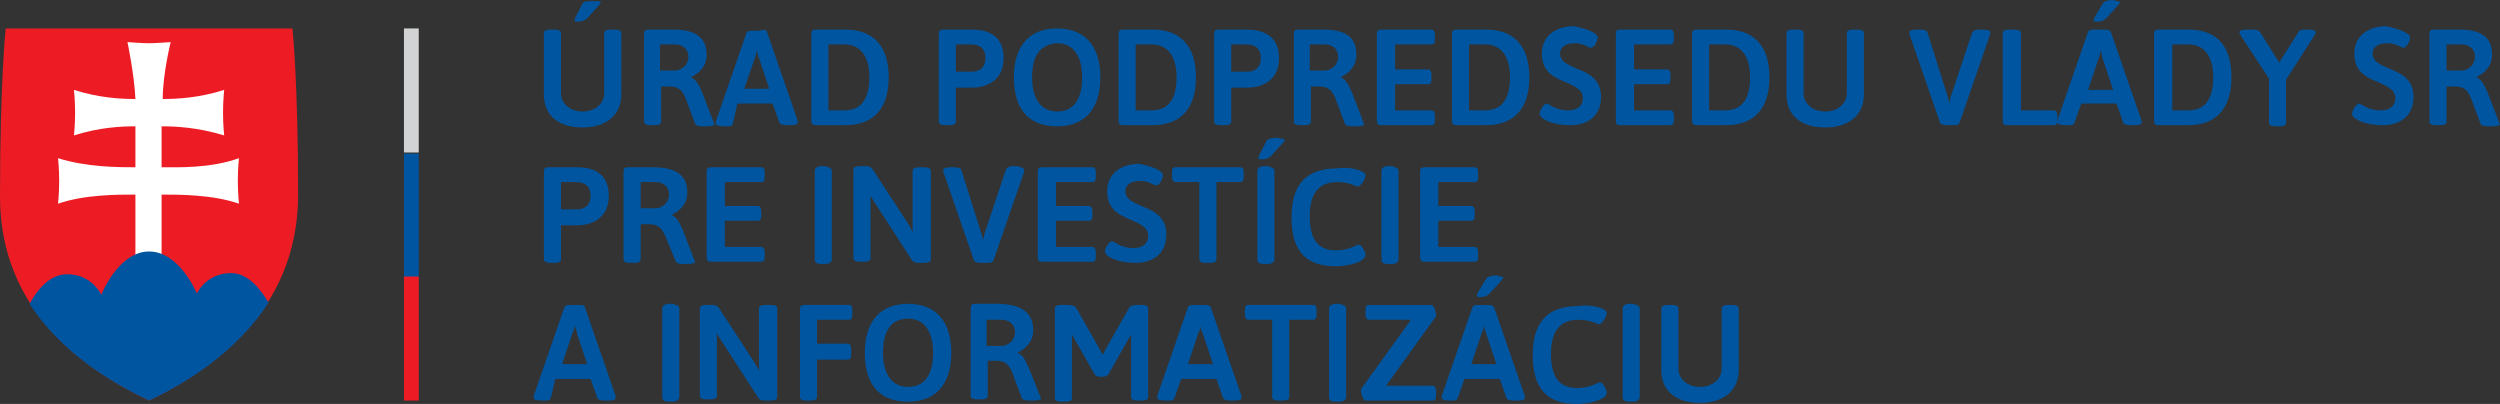 <?xml version="1.0" encoding="utf-8"?>
<!-- Generator: Adobe Illustrator 16.0.0, SVG Export Plug-In . SVG Version: 6.00 Build 0)  -->
<!DOCTYPE svg PUBLIC "-//W3C//DTD SVG 1.1//EN" "http://www.w3.org/Graphics/SVG/1.1/DTD/svg11.dtd">
<svg version="1.1" id="Layer_1" xmlns="http://www.w3.org/2000/svg" xmlns:xlink="http://www.w3.org/1999/xlink" x="0px" y="0px"
	 width="585.422px" height="94.596px" viewBox="6.928 373.78 585.422 94.596" enable-background="new 6.928 373.78 585.422 94.596"
	 xml:space="preserve">
<rect x="6.928" y="373.78" width="585.422" height="94.596" fill="#333333" stroke="none"/>
<g>
	<path fill="#ED1C24" d="M41.835,467.576c-14.39-6.928-34.906-20.519-34.906-47.697c0-26.913,1.331-39.437,1.331-39.437h67.149
		c0,0,1.332,12.257,1.332,39.437C76.475,447.059,55.957,460.648,41.835,467.576"/>
	<path fill="#FFFFFF" d="M44.766,412.951c3.997,0,11.458,0.267,18.118-2.132c0,0-0.266,2.397-0.266,5.329s0.266,5.328,0.266,5.328
		c-6.128-2.131-13.854-2.131-18.118-2.131v14.922h-6.129v-14.922c-4.264,0-11.99,0-18.119,2.131c0,0,0.267-2.396,0.267-5.328
		s-0.267-5.329-0.267-5.329c6.661,2.132,14.389,2.132,18.119,2.132v-9.593c-3.465,0-8.526,0.267-14.39,2.132
		c0,0,0.268-2.398,0.268-5.329c0-2.933-0.268-5.33-0.268-5.33c5.862,1.865,10.925,2.131,14.39,2.131
		c-0.268-5.862-1.865-13.323-1.865-13.323s3.464,0.267,5.063,0.267c1.332,0,5.063-0.267,5.063-0.267s-1.865,7.461-1.865,13.323
		c3.464,0,8.526-0.266,14.389-2.131c0,0-0.267,2.397-0.267,5.33c0,2.931,0.267,5.329,0.267,5.329
		c-6.128-1.865-11.19-2.132-14.654-2.132L44.766,412.951L44.766,412.951z"/>
	<path fill="#0055A1" d="M41.835,467.576c9.061-4.265,20.519-11.458,27.979-22.916c-1.865-3.197-4.797-6.928-8.794-6.928
		c-5.861,0-7.993,4.796-7.993,4.796s-3.997-9.858-11.191-9.858s-11.19,10.125-11.19,10.125s-2.132-4.796-7.994-4.796
		c-3.997,0-6.929,3.464-8.794,6.928C21.051,456.118,32.775,463.313,41.835,467.576"/>
	<rect x="101.523" y="409.754" fill="#0055A1" width="3.464" height="29.044"/>
	<rect x="101.523" y="438.531" fill="#ED1C24" width="3.464" height="29.045"/>
	<rect x="101.523" y="380.442" fill="#D1D3D4" width="3.464" height="29.045"/>
	<path fill="#0055A1" d="M147.621,374.314c0,0.267-0.267,0.533-3.198,3.73c-0.267,0.267-0.799,0.799-2.132,0.799
		c-0.799,0-0.799,0-0.799-0.533c0-0.267,0.533-1.066,1.865-3.73c0.267-0.533,1.332-0.533,2.397-0.533
		C147.088,374.047,147.621,374.047,147.621,374.314 M152.417,381.508v14.389c0,4.796-3.464,7.728-9.06,7.728
		c-5.862,0-9.061-2.932-9.061-7.728v-14.389c0-0.533,0.532-0.799,1.6-0.799h0.799c1.066,0,1.6,0.267,1.6,0.799v14.123
		c0,2.398,2.131,4.264,5.063,4.264c2.931,0,5.063-1.864,5.063-4.264v-14.123c0-0.533,0.533-0.799,1.6-0.799h0.8
		C151.884,380.709,152.417,380.976,152.417,381.508"/>
	<path fill="#0055A1" d="M161.477,384.173v6.129h3.464c1.6,0,3.198-1.333,3.198-3.198s-1.333-2.931-3.198-2.931H161.477z
		 M172.403,386.571c0,2.665-1.6,4.263-3.731,5.329l0,0c1.066,0.267,1.865,1.599,2.665,3.464l2.665,6.928
		c0,0.266,0.268,0.532,0.268,0.532c0,0.267-0.533,0.533-1.865,0.533h-1.066c-0.8,0-1.599-0.268-1.599-0.533l-2.398-6.395
		c-0.799-1.599-1.599-2.398-3.729-2.398h-1.865v8.261c0,0.532-0.533,0.799-1.599,0.799h-0.8c-1.065,0-1.6-0.267-1.6-0.799v-20.518
		c0-0.799,0.268-1.066,1.066-1.066h5.861C169.738,380.709,172.403,382.574,172.403,386.571"/>
	<path fill="#0055A1" d="M184.126,385.505c0,0.799-0.267,1.333-0.531,2.132l-2.398,6.928h5.862l-2.398-7.194
		C184.393,386.838,184.393,386.305,184.126,385.505L184.126,385.505z M186.525,381.242l7.194,20.784c0,0.267,0,0.267,0,0.531
		c0,0.268-0.532,0.533-1.6,0.533h-1.064c-0.801,0-1.601-0.267-1.601-0.533l-1.599-4.528h-8.26l-1.066,4.796
		c-0.267,0.533-0.799,0.533-1.332,0.533h-0.8c-1.065,0-1.865-0.268-1.865-0.533c0-0.267,0-0.268,0-0.532l7.195-20.785
		c0.266-0.533,0.799-0.533,1.599-0.533h1.332C185.725,380.709,186.525,380.709,186.525,381.242"/>
	<path fill="#0055A1" d="M200.913,384.173v15.455h3.73c3.729,0,5.861-2.397,5.861-7.728c0-5.33-2.396-7.728-5.861-7.728
		L200.913,384.173L200.913,384.173z M215.036,391.9c0,7.728-3.997,11.191-10.126,11.191h-6.928c-0.8,0-1.065-0.267-1.065-1.064
		v-20.251c0-0.799,0.267-1.066,1.065-1.066h6.928C211.039,380.709,215.036,384.173,215.036,391.9"/>
	<path fill="#0055A1" d="M230.758,384.173v6.396h3.73c1.332,0,3.197-0.533,3.197-3.198s-1.865-3.198-3.464-3.198H230.758z
		 M241.949,387.371c0,6.129-5.329,6.928-7.194,6.928h-3.997v7.994c0,0.532-0.532,0.799-1.599,0.799h-0.8
		c-1.066,0-1.599-0.267-1.599-0.799v-20.518c0-0.799,0.267-1.066,1.064-1.066h6.662
		C237.419,380.709,241.949,381.508,241.949,387.371"/>
	<path fill="#0055A1" d="M248.611,391.9c0,5.063,2.132,7.994,5.862,7.994c3.729,0,5.861-2.665,5.861-7.994
		c0-5.063-2.132-7.994-5.861-7.994C250.476,384.173,248.611,386.838,248.611,391.9 M264.599,391.9
		c0,7.461-3.73,11.458-10.126,11.458c-6.661,0-10.126-3.997-10.126-11.458c0-7.461,3.729-11.458,10.126-11.458
		C260.869,380.442,264.599,384.439,264.599,391.9"/>
	<path fill="#0055A1" d="M272.859,384.173v15.455h3.729c3.73,0,5.862-2.397,5.862-7.728c0-5.33-2.396-7.728-5.862-7.728
		L272.859,384.173L272.859,384.173z M286.982,391.9c0,7.728-3.997,11.191-10.126,11.191h-6.928c-0.801,0-1.066-0.267-1.066-1.064
		v-20.251c0-0.799,0.267-1.066,1.066-1.066h6.928C282.985,380.709,286.982,384.173,286.982,391.9"/>
	<path fill="#0055A1" d="M295.242,384.173v6.396h3.73c1.332,0,3.196-0.533,3.196-3.198s-1.864-3.198-3.464-3.198H295.242z
		 M306.433,387.371c0,6.129-5.329,6.928-7.194,6.928h-3.996v7.994c0,0.532-0.533,0.799-1.6,0.799h-0.799
		c-1.066,0-1.6-0.267-1.6-0.799v-20.518c0-0.799,0.267-1.066,1.065-1.066h6.662C301.637,380.709,306.433,381.508,306.433,387.371"/>
	<path fill="#0055A1" d="M313.629,384.173v6.129h3.464c1.599,0,3.196-1.333,3.196-3.198s-1.332-2.931-3.196-2.931H313.629z
		 M324.553,386.571c0,2.665-1.6,4.263-3.73,5.329l0,0c1.065,0.267,1.865,1.599,2.664,3.464l2.665,6.928
		c0,0.266,0.268,0.532,0.268,0.532c0,0.267-0.533,0.533-1.865,0.533h-1.066c-0.799,0-1.599-0.268-1.599-0.533l-2.398-6.395
		c-0.799-1.599-1.599-2.398-3.729-2.398h-1.865v8.261c0,0.532-0.532,0.799-1.599,0.799h-0.8c-1.065,0-1.599-0.267-1.599-0.799
		v-20.518c0-0.799,0.266-1.066,1.065-1.066h5.861C322.155,380.709,324.553,382.574,324.553,386.571"/>
	<path fill="#0055A1" d="M342.939,382.042v0.799c0,1.066-0.267,1.332-0.8,1.332h-8.526v5.862h7.729c0.532,0,0.799,0.533,0.799,1.333
		v0.799c0,1.066-0.267,1.333-0.799,1.333h-7.729v6.128h8.526c0.533,0,0.8,0.533,0.8,1.332v0.8c0,1.065-0.267,1.332-0.8,1.332
		h-11.725c-0.8,0-1.065-0.267-1.065-1.064v-20.251c0-0.799,0.267-1.066,1.065-1.066h11.725
		C342.673,380.709,342.939,381.242,342.939,382.042"/>
	<path fill="#0055A1" d="M350.933,384.173v15.455h3.729c3.73,0,5.862-2.397,5.862-7.728c0-5.33-2.397-7.728-5.862-7.728
		L350.933,384.173L350.933,384.173z M365.055,391.9c0,7.728-3.997,11.191-10.125,11.191h-6.929c-0.8,0-1.065-0.267-1.065-1.064
		v-20.251c0-0.799,0.267-1.066,1.065-1.066h6.929C361.058,380.709,365.055,384.173,365.055,391.9"/>
	<path fill="#0055A1" d="M381.044,382.574c0,0.799-0.801,2.398-1.6,2.398c-0.533,0-1.599-1.066-3.729-1.066
		c-2.398,0-3.464,1.066-3.464,2.398c0,1.865,1.864,2.665,3.729,3.464c2.664,1.066,5.861,2.398,5.861,6.662
		c0,4.795-3.464,6.662-7.194,6.662c-4.529,0-7.194-1.599-7.194-2.664c0-0.8,1.065-2.397,1.6-2.397s2.132,1.599,5.063,1.599
		c1.865,0,3.464-0.8,3.464-2.931c0-2.132-2.397-2.931-4.797-3.997c-2.396-1.066-4.796-2.398-4.796-6.395
		c0-4.263,3.464-6.395,7.461-6.395C378.379,380.442,381.044,381.508,381.044,382.574"/>
	<path fill="#0055A1" d="M398.896,382.042v0.799c0,1.066-0.266,1.332-0.799,1.332h-8.527v5.862h7.729c0.532,0,0.8,0.533,0.8,1.333
		v0.799c0,1.066-0.268,1.333-0.8,1.333h-7.729v6.128h8.527c0.533,0,0.799,0.533,0.799,1.332v0.8c0,1.065-0.266,1.332-0.799,1.332
		h-11.726c-0.8,0-1.064-0.267-1.064-1.064v-20.251c0-0.799,0.267-1.066,1.064-1.066h11.726
		C398.631,380.709,398.896,381.242,398.896,382.042"/>
	<path fill="#0055A1" d="M407.156,384.173v15.455h3.73c3.729,0,5.861-2.397,5.861-7.728c0-5.33-2.397-7.728-5.861-7.728
		L407.156,384.173L407.156,384.173z M421.28,391.9c0,7.728-3.997,11.191-10.126,11.191h-6.928c-0.8,0-1.066-0.267-1.066-1.064
		v-20.251c0-0.799,0.268-1.066,1.066-1.066h6.928C417.282,380.709,421.28,384.173,421.28,391.9"/>
	<path fill="#0055A1" d="M443.396,381.508v14.389c0,4.796-3.464,7.728-9.06,7.728c-5.862,0-9.062-2.932-9.062-7.728v-14.389
		c0-0.533,0.533-0.799,1.601-0.799h0.799c1.065,0,1.599,0.267,1.599,0.799v14.123c0,2.398,2.132,4.264,5.063,4.264
		c2.931,0,5.063-1.864,5.063-4.264v-14.123c0-0.533,0.533-0.799,1.599-0.799h0.801C442.863,380.709,443.396,380.976,443.396,381.508
		"/>
	<path fill="#0055A1" d="M472.973,381.242c0,0.266,0,0.266,0,0.533l-7.194,20.784c-0.267,0.533-0.8,0.533-1.599,0.533h-1.332
		c-0.8,0-1.601-0.267-1.601-0.533l-7.193-20.784c0-0.267,0-0.267,0-0.533c0-0.267,0.533-0.533,1.865-0.533h0.8
		c0.799,0,1.599,0.267,1.599,0.799l4.796,15.188l0.268,1.333l0,0l0.267-1.333l5.063-15.188c0.266-0.533,0.799-0.799,1.599-0.799
		h0.799C472.441,380.709,472.973,380.976,472.973,381.242"/>
	<path fill="#0055A1" d="M480.167,381.508v18.12h7.729c0.533,0,0.8,0.533,0.8,1.332v0.8c0,1.065-0.267,1.332-0.8,1.332H476.97
		c-0.799,0-1.065-0.267-1.065-1.064v-20.519c0-0.533,0.532-0.799,1.6-0.799h0.799C479.635,380.709,480.167,380.976,480.167,381.508"
		/>
	<path fill="#0055A1" d="M503.35,374.314c0,0.267-0.268,0.533-3.197,3.73c-0.267,0.267-0.8,0.799-2.132,0.799
		c-0.8,0-0.8,0-0.8-0.533c0-0.267,0.533-1.066,2.132-3.73c0.267-0.533,1.333-0.8,2.398-0.8
		C502.552,374.047,503.35,374.047,503.35,374.314 M498.821,385.505c0,0.799-0.267,1.333-0.533,2.132l-2.397,7.194h5.862
		l-2.398-7.194C499.087,386.838,499.087,386.305,498.821,385.505L498.821,385.505z M501.219,381.242l7.193,20.784
		c0,0.267,0,0.267,0,0.531c0,0.268-0.531,0.533-1.599,0.533h-1.065c-0.8,0-1.599-0.267-1.599-0.533l-1.599-4.528h-8.262
		l-1.599,4.528c-0.267,0.533-0.8,0.533-1.333,0.533h-0.799c-1.066,0-1.865-0.267-1.865-0.533c0-0.266,0-0.266,0-0.531l7.194-20.784
		c0.267-0.533,0.8-0.533,1.599-0.533h1.333C500.42,380.709,500.951,380.709,501.219,381.242"/>
	<path fill="#0055A1" d="M515.608,384.173v15.455h3.73c3.729,0,5.861-2.397,5.861-7.728c0-5.33-2.397-7.728-5.861-7.728
		L515.608,384.173L515.608,384.173z M529.464,391.9c0,7.728-3.997,11.191-10.125,11.191h-6.93c-0.799,0-1.064-0.267-1.064-1.064
		v-20.251c0-0.799,0.267-1.066,1.064-1.066h6.93C525.733,380.709,529.464,384.173,529.464,391.9"/>
	<path fill="#0055A1" d="M547.317,380.709c1.332,0,1.865,0.267,1.865,0.533c0,0.266,0,0.533-0.268,0.799l-6.66,10.392v10.125
		c0,0.533-0.533,0.801-1.601,0.801h-0.799c-1.066,0-1.599-0.268-1.599-0.801v-10.392l-6.662-10.125
		c-0.268-0.267-0.268-0.533-0.268-0.799c0-0.267,0.533-0.533,1.865-0.533h1.066c0.799,0,1.332,0,1.864,0.533l4.529,7.194l4.53-7.194
		c0.267-0.533,1.064-0.533,1.865-0.533H547.317z"/>
	<path fill="#0055A1" d="M571.299,382.574c0,0.799-0.8,2.398-1.6,2.398c-0.533,0-1.599-1.066-3.729-1.066
		c-2.398,0-3.464,1.066-3.464,2.398c0,1.865,1.864,2.665,3.729,3.464c2.664,1.066,5.862,2.398,5.862,6.662
		c0,4.795-3.464,6.662-7.194,6.662c-4.53,0-7.195-1.599-7.195-2.664c0-0.8,1.066-2.397,1.601-2.397c0.532,0,2.131,1.599,5.063,1.599
		c1.865,0,3.464-0.8,3.464-2.931c0-2.132-2.397-2.931-4.796-3.997c-2.397-1.066-4.797-2.398-4.797-6.395
		c0-4.263,3.464-6.395,7.461-6.395C568.367,380.442,571.299,381.508,571.299,382.574"/>
	<path fill="#0055A1" d="M579.825,384.173v6.129h3.464c1.6,0,3.197-1.333,3.197-3.198s-1.332-2.931-3.197-2.931H579.825z
		 M590.484,386.571c0,2.665-1.599,4.263-3.729,5.329l0,0c1.064,0.267,1.864,1.599,2.665,3.464l2.663,6.928
		c0,0.266,0.268,0.532,0.268,0.532c0,0.267-0.533,0.533-1.865,0.533h-1.064c-0.801,0-1.6-0.268-1.6-0.533l-2.397-6.395
		c-0.8-1.599-1.6-2.398-3.73-2.398h-1.865v8.261c0,0.532-0.532,0.799-1.599,0.799h-0.8c-1.065,0-1.599-0.267-1.599-0.799v-20.518
		c0-0.799,0.267-1.066,1.064-1.066h5.862C588.086,380.709,590.484,382.574,590.484,386.571"/>
	<path fill="#0055A1" d="M138.295,416.415v6.396h3.73c1.332,0,3.197-0.532,3.197-3.197c0-2.664-1.865-3.197-3.465-3.197
		L138.295,416.415L138.295,416.415z M149.487,419.612c0,6.129-5.33,6.929-7.195,6.929h-3.996v7.994c0,0.532-0.532,0.799-1.6,0.799
		h-0.799c-1.066,0-1.6-0.267-1.6-0.799v-20.52c0-0.799,0.268-1.064,1.065-1.064h6.662
		C144.956,412.951,149.487,413.751,149.487,419.612"/>
	<path fill="#0055A1" d="M156.948,416.415v6.129h3.464c1.6,0,3.197-1.332,3.197-3.197c0-1.864-1.332-2.932-3.197-2.932H156.948z
		 M167.872,418.813c0,2.664-1.599,4.265-3.729,5.329l0,0c1.064,0.268,1.864,1.6,2.664,3.465l2.665,6.929
		c0,0.266,0.267,0.532,0.267,0.532c0,0.267-0.533,0.532-1.865,0.532h-1.065c-0.8,0-1.6-0.267-1.6-0.532l-2.664-6.396
		c-0.8-1.599-1.599-2.397-3.729-2.397h-1.865v8.261c0,0.532-0.533,0.799-1.599,0.799h-0.801c-1.064,0-1.599-0.267-1.599-0.799
		v-20.52c0-0.799,0.267-1.064,1.065-1.064h5.861C165.207,412.951,167.872,414.816,167.872,418.813"/>
	<path fill="#0055A1" d="M185.991,414.283v0.8c0,1.065-0.267,1.332-0.799,1.332h-8.527v5.596h7.729c0.532,0,0.8,0.533,0.8,1.332v0.8
		c0,1.066-0.268,1.332-0.8,1.332h-7.729v6.129h8.527c0.532,0,0.799,0.533,0.799,1.332v0.801c0,1.064-0.267,1.332-0.799,1.332
		h-11.726c-0.8,0-1.064-0.268-1.064-1.065v-19.985c0-0.799,0.266-1.064,1.064-1.064h11.726
		C185.725,412.951,185.991,413.218,185.991,414.283"/>
	<path fill="#0055A1" d="M201.713,413.751v20.784c0,0.532-0.532,1.064-1.599,1.064h-0.8c-1.065,0-1.6-0.267-1.6-1.064v-20.784
		c0-0.533,0.533-1.066,1.6-1.066h0.8C201.18,412.951,201.713,413.218,201.713,413.751"/>
	<path fill="#0055A1" d="M224.896,413.751v20.784c0,0.532-0.533,0.799-1.6,0.799h-1.065c-0.799,0-1.332,0-1.865-0.799l-8.793-13.59
		l-0.8-1.333v14.655c0,0.532-0.532,0.8-1.6,0.8h-0.8c-1.064,0-1.599-0.268-1.599-0.8v-20.783c0-0.533,0.533-0.801,1.599-0.801h1.066
		c0.8,0,1.332,0,1.865,0.801l8.525,13.057l0.8,1.599v-14.389c0-0.533,0.533-0.8,1.6-0.8h0.8
		C224.363,412.951,224.896,413.218,224.896,413.751"/>
	<path fill="#0055A1" d="M246.745,413.484c0,0.267,0,0.267,0,0.531l-7.194,20.784c-0.267,0.533-0.8,0.533-1.599,0.533h-1.332
		c-0.8,0-1.6-0.267-1.6-0.533l-7.194-20.784c0-0.266,0-0.266,0-0.531c0-0.267,0.533-0.533,1.865-0.533h0.8
		c0.799,0,1.599,0.267,1.599,0.8l4.797,15.188l0.267,1.064l0,0l0.267-1.332l5.063-15.188c0.267-0.533,0.8-0.801,1.6-0.801h1.065
		C246.212,412.951,246.745,413.218,246.745,413.484"/>
	<path fill="#0055A1" d="M263.532,414.283v0.8c0,1.065-0.267,1.332-0.799,1.332h-8.527v5.596h7.729c0.532,0,0.8,0.533,0.8,1.332v0.8
		c0,1.066-0.268,1.332-0.8,1.332h-7.729v6.129h8.527c0.532,0,0.799,0.533,0.799,1.332v0.801c0,1.064-0.267,1.332-0.799,1.332
		h-11.726c-0.8,0-1.065-0.268-1.065-1.065v-19.985c0-0.799,0.267-1.064,1.065-1.064h11.726
		C263.266,412.951,263.532,413.218,263.532,414.283"/>
	<path fill="#0055A1" d="M279.254,414.816c0,0.8-0.8,2.397-1.599,2.397c-0.533,0-1.599-1.065-3.73-1.065
		c-2.397,0-3.464,1.065-3.464,2.397c0,1.865,1.865,2.665,3.73,3.464c2.664,1.066,5.862,2.398,5.862,6.662
		c0,4.796-3.466,6.661-7.195,6.661c-4.529,0-7.194-1.599-7.194-2.664c0-0.8,1.066-2.397,1.6-2.397c0.532,0,2.132,1.599,5.063,1.599
		c1.865,0,3.464-0.8,3.464-2.931c0-2.133-2.397-2.933-4.797-3.997c-2.396-1.066-4.796-2.398-4.796-6.396
		c0-4.264,3.464-6.396,7.461-6.396C276.589,412.685,279.254,413.751,279.254,414.816"/>
	<path fill="#0055A1" d="M298.173,414.283v0.8c0,1.065-0.267,1.332-0.8,1.332h-5.596v18.12c0,0.532-0.532,0.799-1.599,0.799h-0.8
		c-1.065,0-1.6-0.267-1.6-0.799v-18.12h-5.596c-0.532,0-0.8-0.533-0.8-1.332v-0.8c0-1.065,0.268-1.332,0.8-1.332h15.188
		C297.906,412.951,298.173,413.218,298.173,414.283"/>
	<path fill="#0055A1" d="M307.766,406.556c0,0.268-0.268,0.533-3.197,3.73c-0.267,0.267-0.8,0.8-2.132,0.8c-0.8,0-0.8,0-0.8-0.533
		c0-0.267,0.532-1.064,1.864-3.729c0.268-0.533,1.332-0.799,2.398-0.799C306.967,406.289,307.766,406.289,307.766,406.556
		 M305.367,413.751v20.784c0,0.532-0.533,1.064-1.599,1.064h-0.8c-1.065,0-1.6-0.267-1.6-1.064v-20.784
		c0-0.533,0.533-1.066,1.6-1.066h0.8C304.834,412.951,305.367,413.218,305.367,413.751"/>
	<path fill="#0055A1" d="M326.685,414.816c0,0.8-1.066,2.665-1.865,2.665c-0.267,0-1.865-1.066-4.797-1.066
		c-4.264,0-6.395,2.665-6.395,7.994s1.864,7.994,6.128,7.994c3.197,0,4.797-1.333,5.33-1.333c0.799,0,1.599,1.864,1.599,2.397
		c0,1.6-3.997,2.665-6.929,2.665c-7.194,0-10.393-3.729-10.393-11.458c0-7.728,3.464-11.458,10.658-11.458
		C322.954,412.685,326.685,413.751,326.685,414.816"/>
	<path fill="#0055A1" d="M334.412,413.751v20.784c0,0.532-0.532,1.064-1.6,1.064h-0.799c-1.066,0-1.6-0.267-1.6-1.064v-20.784
		c0-0.533,0.532-1.066,1.6-1.066h0.799C333.88,412.951,334.412,413.218,334.412,413.751"/>
	<path fill="#0055A1" d="M353.065,414.283v0.8c0,1.065-0.267,1.332-0.8,1.332h-8.526v5.596h7.729c0.531,0,0.799,0.533,0.799,1.332
		v0.8c0,1.066-0.268,1.332-0.799,1.332h-7.729v6.129h8.526c0.533,0,0.8,0.533,0.8,1.332v0.801c0,1.064-0.267,1.332-0.8,1.332H340.54
		c-0.799,0-1.064-0.268-1.064-1.065v-19.985c0-0.799,0.267-1.064,1.064-1.064h11.726
		C352.799,412.951,353.065,413.218,353.065,414.283"/>
	<path fill="#0055A1" d="M141.492,449.989c0,0.8-0.267,1.333-0.533,1.864l-2.397,7.195h5.861l-2.396-7.195
		C142.026,451.322,141.759,450.789,141.492,449.989L141.492,449.989z M143.891,445.727l7.193,20.784c0,0.268,0,0.268,0,0.532
		c0,0.267-0.532,0.533-1.599,0.533h-1.066c-0.799,0-1.599-0.268-1.599-0.533l-1.599-4.529h-8.262l-1.064,4.529
		c-0.268,0.533-0.8,0.533-1.332,0.533h-0.8c-1.065,0-1.865-0.268-1.865-0.533s0-0.266,0-0.532l7.193-20.784
		c0.268-0.532,0.801-0.532,1.6-0.532h1.333C143.091,445.193,143.891,445.193,143.891,445.727"/>
	<path fill="#0055A1" d="M166.007,445.992v20.785c0,0.531-0.532,1.064-1.599,1.064h-0.8c-1.065,0-1.6-0.267-1.6-1.064v-20.785
		c0-0.532,0.533-1.065,1.6-1.065h0.8C165.474,445.193,166.007,445.46,166.007,445.992"/>
	<path fill="#0055A1" d="M188.923,445.992v20.785c0,0.531-0.532,0.799-1.599,0.799h-1.066c-0.799,0-1.332,0-1.864-0.799
		l-8.793-13.59l-0.801-1.334v14.656c0,0.532-0.531,0.799-1.599,0.799h-0.799c-1.066,0-1.6-0.267-1.6-0.799v-20.519
		c0-0.532,0.532-0.799,1.6-0.799h1.064c0.801,0,1.332,0,1.865,0.799l8.526,13.058l0.8,1.6v-14.656c0-0.532,0.533-0.799,1.599-0.799
		h0.801C188.656,445.193,188.923,445.46,188.923,445.992"/>
	<path fill="#0055A1" d="M206.509,446.525v0.8c0,1.064-0.266,1.332-0.799,1.332h-7.461v5.596h7.194c0.533,0,0.8,0.533,0.8,1.332
		v1.066c0,1.064-0.267,1.332-0.8,1.332h-7.194v8.794c0,0.531-0.533,0.799-1.599,0.799h-0.8c-1.065,0-1.6-0.268-1.6-0.799v-20.52
		c0-0.799,0.268-1.064,1.065-1.064h10.659C206.243,445.193,206.509,445.46,206.509,446.525"/>
	<path fill="#0055A1" d="M213.704,456.385c0,5.063,2.132,7.994,5.862,7.994c3.729,0,5.861-2.665,5.861-7.994
		c0-5.063-2.132-7.994-5.861-7.994C215.57,448.391,213.704,451.322,213.704,456.385 M229.692,456.385
		c0,7.461-3.73,11.458-10.125,11.458c-6.662,0-10.126-3.997-10.126-11.458s3.729-11.458,10.126-11.458
		C225.961,444.927,229.692,448.924,229.692,456.385"/>
	<path fill="#0055A1" d="M237.952,448.657v6.129h3.464c1.6,0,3.197-1.332,3.197-3.197c0-1.866-1.332-2.932-3.197-2.932H237.952z
		 M248.877,451.056c0,2.664-1.599,4.265-3.729,5.329l0,0c1.064,0.268,1.865,1.6,2.665,3.464l2.664,6.662
		c0,0.268,0.267,0.532,0.267,0.532c0,0.267-0.533,0.533-1.865,0.533h-1.064c-0.8,0-1.601-0.268-1.601-0.533l-2.396-6.395
		c-0.8-1.6-1.6-2.398-3.73-2.398h-1.864v8.261c0,0.532-0.533,0.799-1.6,0.799h-0.8c-1.065,0-1.599-0.267-1.599-0.799v-20.519
		c0-0.799,0.267-1.065,1.064-1.065h5.862C246.212,445.193,248.877,447.059,248.877,451.056"/>
	<path fill="#0055A1" d="M275.79,445.992v20.785c0,0.531-0.533,0.799-1.599,0.799h-0.8c-1.065,0-1.6-0.268-1.6-0.799v-14.656l0,0
		l-5.329,9.326c-0.267,0.267-0.532,0.533-1.065,0.533h-1.065c-0.533,0-0.8-0.268-1.065-0.533l-5.329-9.326l0,0v14.922
		c0,0.533-0.532,0.8-1.6,0.8h-0.799c-1.065,0-1.6-0.267-1.6-0.8v-21.051c0-0.532,0.533-0.799,1.6-0.799h1.6
		c0.799,0,1.599,0.267,1.864,0.799l5.597,9.858l0.531,1.066l0.533-1.066l5.597-9.858c0.267-0.532,0.8-0.799,1.864-0.799h1.332
		C275.257,445.193,275.79,445.46,275.79,445.992"/>
	<path fill="#0055A1" d="M288.047,449.989c0,0.8-0.267,1.333-0.531,1.864l-2.398,7.195h5.862l-2.398-7.195
		C288.314,451.322,288.047,450.789,288.047,449.989L288.047,449.989z M290.446,445.727l7.194,20.784c0,0.268,0,0.268,0,0.532
		c0,0.267-0.532,0.533-1.6,0.533h-1.064c-0.8,0-1.601-0.268-1.601-0.533l-1.599-4.529h-8.26l-1.6,4.529
		c-0.267,0.533-0.8,0.533-1.333,0.533h-0.799c-1.065,0-1.865-0.268-1.865-0.533s0-0.266,0-0.532l7.194-20.784
		c0.267-0.532,0.799-0.532,1.599-0.532h1.332C289.646,445.193,290.179,445.193,290.446,445.727"/>
	<path fill="#0055A1" d="M315.227,446.525v0.8c0,1.064-0.267,1.332-0.8,1.332h-5.597v18.12c0,0.531-0.532,0.799-1.599,0.799h-0.8
		c-1.065,0-1.6-0.268-1.6-0.799v-18.12h-5.596c-0.532,0-0.799-0.533-0.799-1.332v-0.8c0-1.065,0.267-1.332,0.799-1.332h15.188
		C314.961,445.193,315.227,445.46,315.227,446.525"/>
	<path fill="#0055A1" d="M322.155,445.992v20.785c0,0.531-0.533,1.064-1.599,1.064h-0.8c-1.065,0-1.6-0.267-1.6-1.064v-20.785
		c0-0.532,0.533-1.065,1.6-1.065h0.8C321.621,445.193,322.155,445.46,322.155,445.992"/>
	<path fill="#0055A1" d="M343.205,447.592v0.267l-11.725,16.255h10.925c0.533,0,0.8,0.533,0.8,1.332v0.8
		c0,1.064-0.267,1.332-0.8,1.332h-15.721c-0.533,0-1.066-1.6-1.066-2.398v-0.267l11.726-16.254h-9.859
		c-0.532,0-0.799-0.533-0.799-1.332v-0.8c0-1.065,0.267-1.332,0.799-1.332h14.655C342.673,445.193,343.205,446.792,343.205,447.592"
		/>
	<path fill="#0055A1" d="M358.927,438.798c0,0.268-0.268,0.533-3.198,3.73c-0.267,0.267-0.799,0.8-2.132,0.8
		c-0.799,0-0.799,0-0.799-0.533c0-0.267,0.532-1.064,2.132-3.729c0.267-0.533,1.332-0.8,2.396-0.8
		C358.128,438.531,358.927,438.531,358.927,438.798 M354.397,449.989c0,0.8-0.267,1.333-0.533,1.864l-2.396,7.195h5.86l-2.396-7.195
		C354.663,451.322,354.663,450.789,354.397,449.989L354.397,449.989z M356.796,445.727l7.193,20.784c0,0.268,0,0.268,0,0.532
		c0,0.267-0.533,0.533-1.599,0.533h-1.066c-0.799,0-1.599-0.268-1.599-0.533l-1.599-4.529h-8.262l-1.599,4.529
		c-0.268,0.533-0.799,0.533-1.332,0.533h-0.533c-1.064,0-1.865-0.268-1.865-0.533s0-0.266,0-0.532l7.194-20.784
		c0.267-0.532,0.8-0.532,1.6-0.532h1.332C355.995,445.193,356.529,445.193,356.796,445.727"/>
	<path fill="#0055A1" d="M383.176,447.059c0,0.8-1.066,2.664-1.865,2.664c-0.267,0-1.865-1.064-4.797-1.064
		c-4.263,0-6.396,2.665-6.396,7.994c0,5.328,1.865,7.993,6.128,7.993c3.198,0,4.798-1.333,5.33-1.333c0.8,0,1.6,1.865,1.6,2.398
		c0,1.599-3.997,2.665-6.93,2.665c-7.193,0-10.392-3.73-10.392-11.458s3.464-11.458,10.658-11.458
		C379.445,444.927,383.176,445.992,383.176,447.059"/>
	<path fill="#0055A1" d="M390.903,445.992v20.785c0,0.531-0.533,1.064-1.6,1.064h-0.799c-1.066,0-1.6-0.267-1.6-1.064v-20.785
		c0-0.532,0.532-1.065,1.6-1.065h0.799C390.369,445.193,390.903,445.46,390.903,445.992"/>
	<path fill="#0055A1" d="M414.085,445.992v14.39c0,4.796-3.465,7.729-9.061,7.729c-5.862,0-9.06-2.933-9.06-7.729v-14.39
		c0-0.532,0.532-0.799,1.599-0.799h0.8c1.065,0,1.6,0.267,1.6,0.799v14.123c0,2.397,2.132,4.264,5.063,4.264
		c2.932,0,5.063-1.865,5.063-4.264v-14.123c0-0.532,0.531-0.799,1.599-0.799h0.799C413.552,445.193,414.085,445.46,414.085,445.992"
		/>
</g>
</svg>
